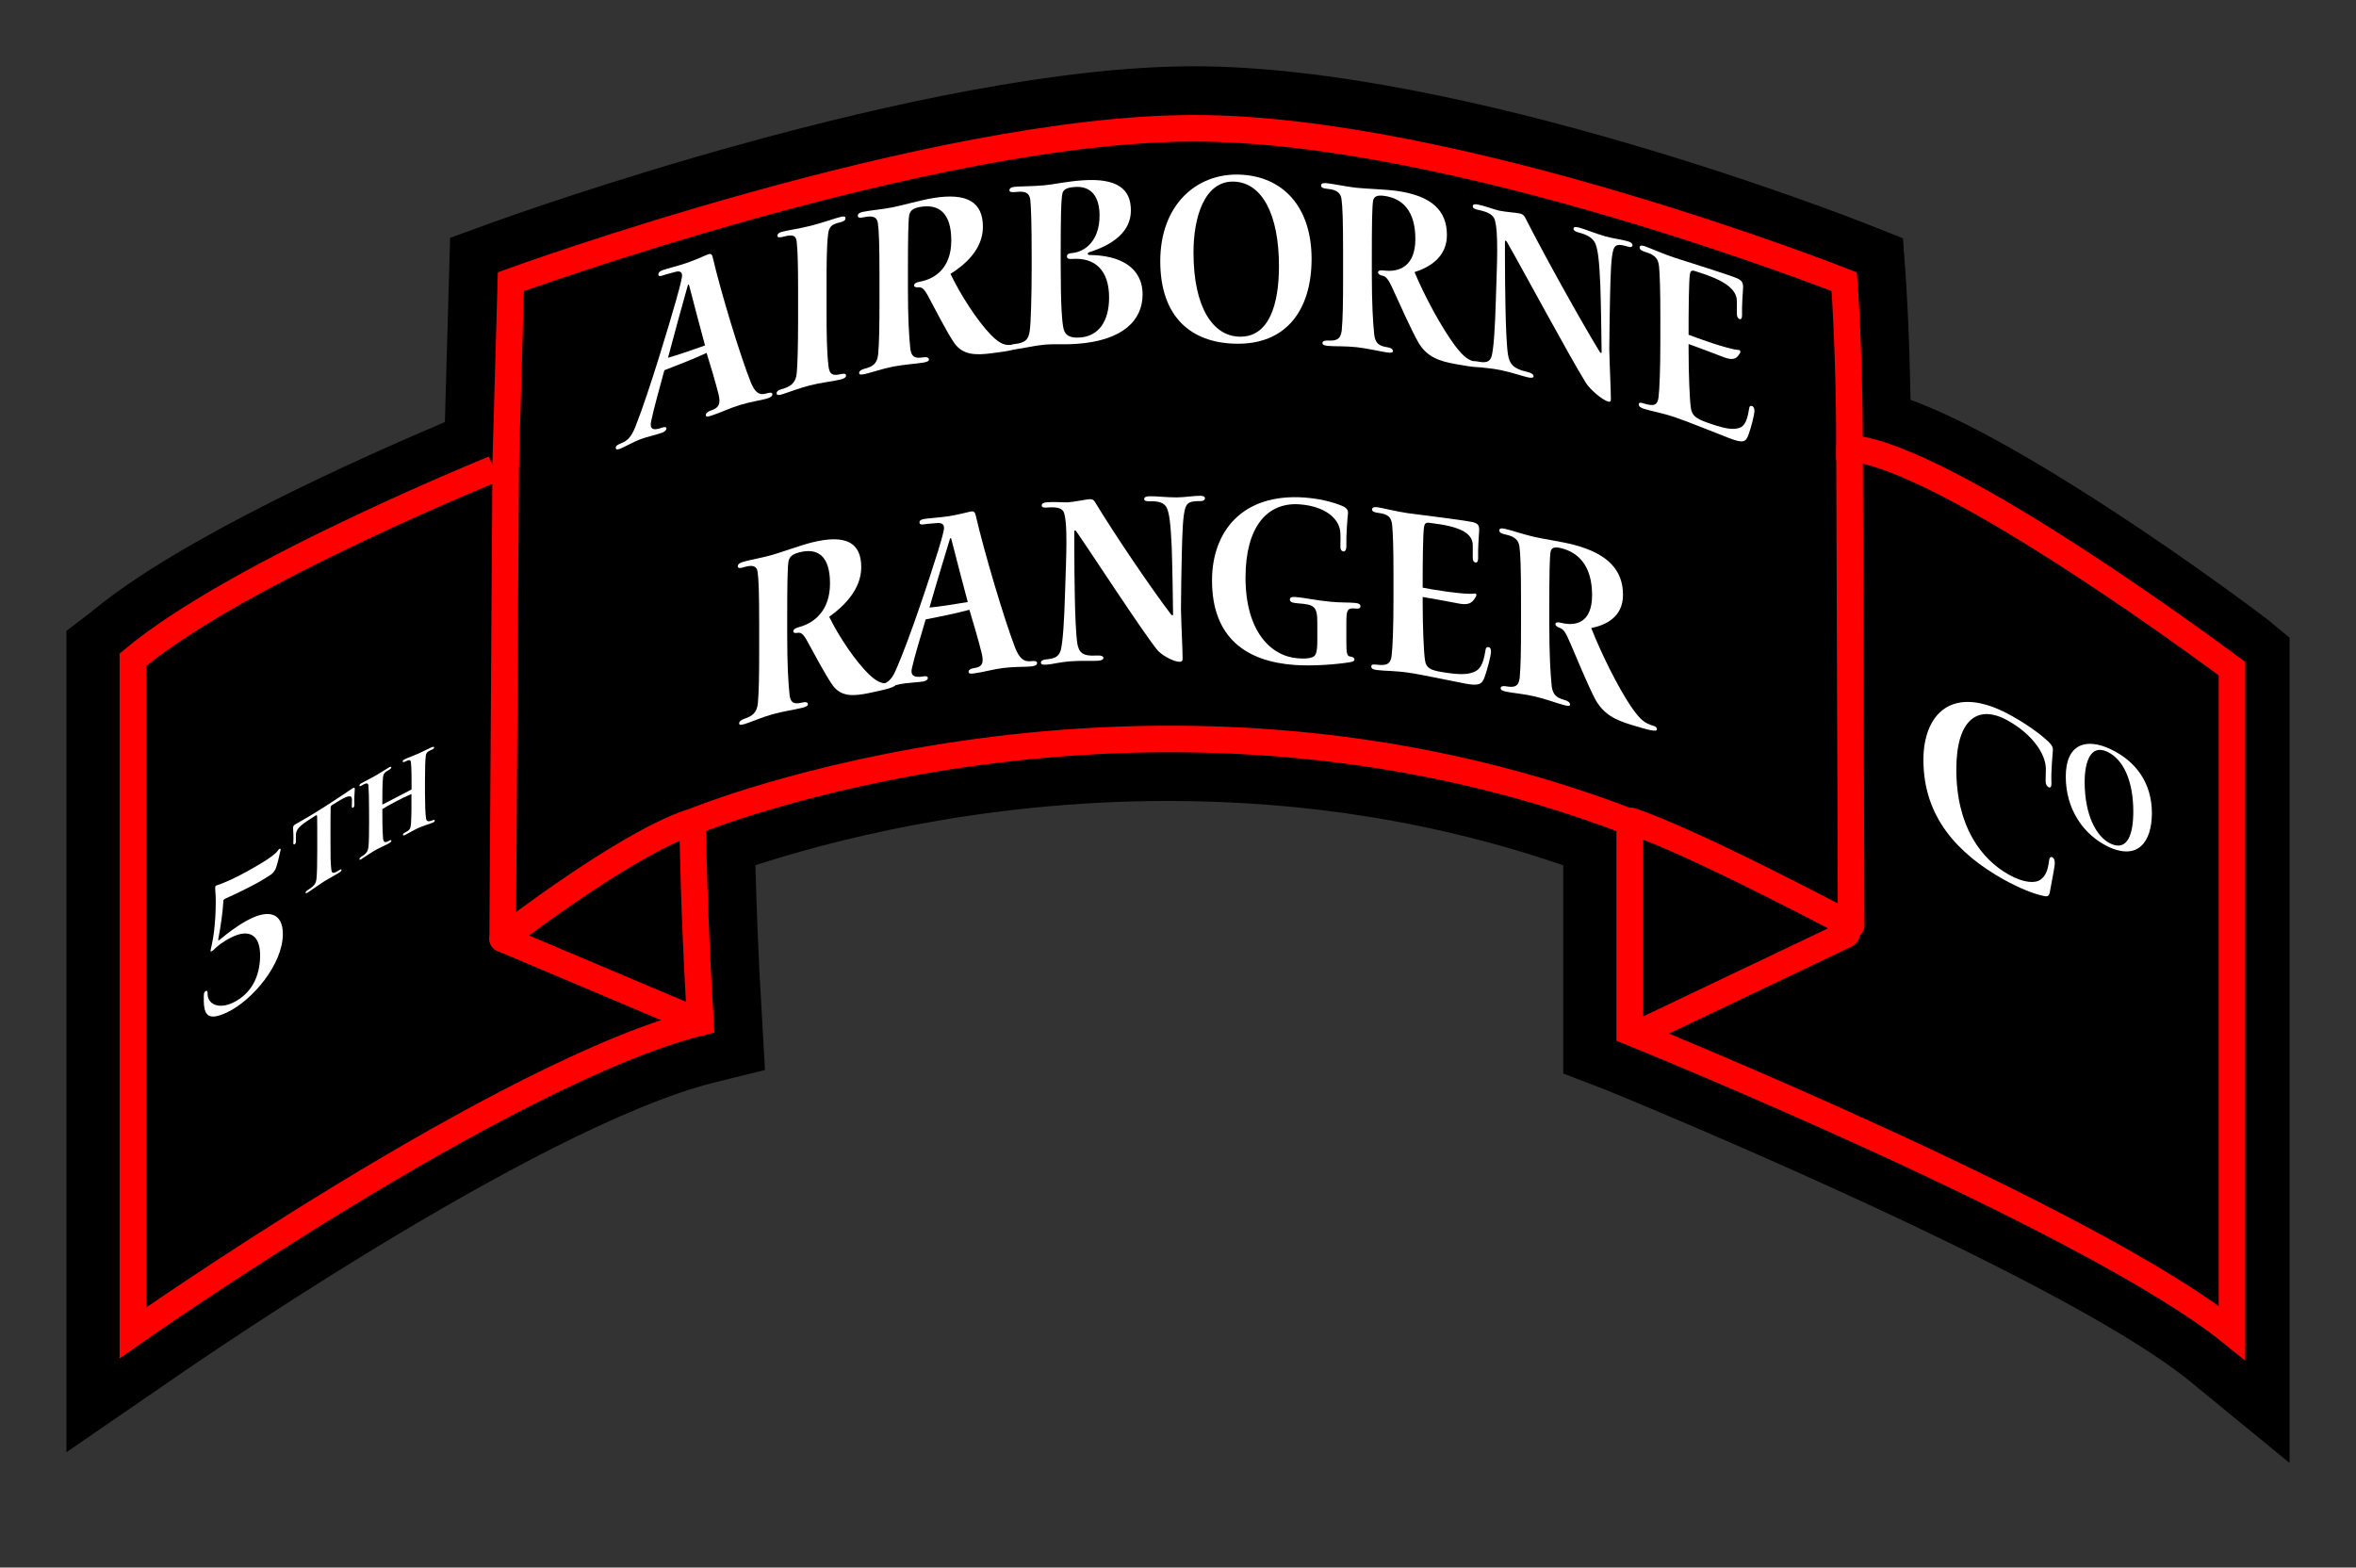 <?xml version="1.0" encoding="utf-8"?>
<!-- Generator: Adobe Illustrator 15.1.0, SVG Export Plug-In . SVG Version: 6.00 Build 0)  -->
<!DOCTYPE svg PUBLIC "-//W3C//DTD SVG 1.1//EN" "http://www.w3.org/Graphics/SVG/1.1/DTD/svg11.dtd">
<svg version="1.1" id="Layer_2" xmlns="http://www.w3.org/2000/svg" xmlns:xlink="http://www.w3.org/1999/xlink" x="0px" y="0px"
	 width="266px" height="177px" viewBox="199.5 171.5 266 177" enable-background="new 199.5 171.5 266 177" xml:space="preserve">
<rect x="199.5" y="171.5" width="266" height="177" fill="#333333" stroke="none"/>
<g>
	<path d="M449.296,324.719c-15.41-12.491-66.593-33.266-67.108-33.474L380,290.36v-23.629c-15.181-5.503-31.44-8.292-48.373-8.292
		c-24.793,0-44.075,6.029-50.381,8.27c0.077,3.712,0.287,11.273,0.833,20.01l0.182,2.907l-2.826,0.707
		c-21.161,5.29-62.506,34.239-62.921,34.531L211,328.738v-84.371l1.251-1.049c10.532-8.832,33.714-18.817,40.911-21.805
		l0.588-20.682l2.234-0.813c1.966-0.716,48.499-17.534,78.328-17.534c29.878,0,72.877,16.85,74.693,17.567l2.036,0.805l0.167,2.183
		c0.023,0.294,0.508,6.714,0.595,16.19c13.225,3.744,38.697,22.647,41.796,24.97l1.4,1.05v84.092L449.296,324.719z"/>
	<path d="M334.312,185.984c29.555,0,73.407,17.323,73.407,17.323s0.348,7.772,0.348,18.795C419.09,222.89,451,247,451,247
		s0,61.984,0,75c-16-12.969-68-34-68-34s0-8.937,0-23.7c-18-7.021-35.948-9.361-51.623-9.361c-31.344,0-53.797,9.361-53.797,9.361
		s-0.095,10.038,0.692,22.637C256.226,292.449,214,322,214,322v-76c12-10.063,42.346-22.11,42.346-22.11l0.711-20.583
		C257.057,203.307,304.757,185.984,334.312,185.984 M334.312,178.984c-30.44,0-77.536,17.021-79.526,17.745l-4.467,1.626
		l-0.135,4.752l-0.457,16.052c-8.985,3.812-29.967,13.083-39.976,21.476L207,242.734V246v76v13.475l11.275-7.748
		c0.41-0.287,41.355-28.867,61.883-33.999l5.714-1.413l-0.332-5.814c-0.437-6.99-0.641-13.221-0.75-17.302
		c7.787-2.537,24.947-7.259,46.579-7.259c15.667,0,30.63,2.443,44.63,7.27V288v4.719l4.625,1.77
		c0.511,0.207,51.088,20.788,66.092,32.949L458,336.685V322v-75v-3.501l-2.551-2.1c-0.336-0.252-8.211-6.239-17.716-12.421
		c-11.048-7.186-17.935-10.652-22.526-12.329c-0.141-8.189-0.52-13.606-0.539-13.878l-0.319-4.366l-4.063-1.608
		C408.442,196.069,364.849,178.984,334.312,178.984L334.312,178.984z"/>
	<path fill="none" stroke="#FF0000" stroke-width="3" stroke-miterlimit="10" d="M214.5,246v76c0,0,42.038-29.551,64.085-35.063
		c-0.787-12.599-0.88-22.637-0.88-22.637s50.794-21.062,105.794,0c0,14.763,0,23.7,0,23.7s52,21.031,68,34c0-13.016,0-75,0-75
		s-32.16-24.11-43.184-24.897c0-11.023-0.598-18.795-0.598-18.795s-43.852-17.323-73.407-17.323s-77.131,17.323-77.131,17.323
		l-0.586,20.583C256.596,223.89,226.5,235.937,214.5,246z"/>
</g>
<path fill="none" stroke="#FF0000" stroke-width="3" stroke-linecap="round" stroke-linejoin="round" stroke-miterlimit="10" d="
	M256.596,223.89l-0.346,53.61c0,0,13.557-10.522,21.081-13.089"/>
<line fill="none" stroke="#FF0000" stroke-width="3" stroke-linecap="round" stroke-linejoin="round" stroke-miterlimit="10" x1="256.25" y1="277.5" x2="278.585" y2="286.937"/>
<path fill="none" stroke="#FF0000" stroke-width="3" stroke-linecap="round" stroke-linejoin="round" stroke-miterlimit="10" d="
	M408.316,222.103L408.5,276c0,0-17.307-9.235-24.83-11.802"/>
<line fill="none" stroke="#FF0000" stroke-width="3" stroke-linecap="round" stroke-linejoin="round" stroke-miterlimit="10" x1="407.961" y1="277" x2="385" y2="287.938"/>
<g>
	<g>
		<path fill="#FFFFFF" d="M274.509,213.306c-0.586,2.163-1.231,4.472-1.494,5.771c-0.175,0.787,0.117,1.124,1.259,0.704
			c0.264-0.096,0.469-0.081,0.469,0.099c0,0.18-0.176,0.363-0.528,0.492c-0.528,0.192-1.786,0.482-2.457,0.741
			c-0.701,0.268-1.72,0.847-2.243,1.057c-0.349,0.139-0.494,0.078-0.494-0.102c0-0.21,0.174-0.34,0.494-0.468
			c0.756-0.301,1.222-0.604,1.776-2.048c1.515-3.86,3.744-11.334,4.567-14.231c0.206-0.763,0.5-1.766,0.617-2.437
			c0.118-0.581-0.088-0.81-0.617-0.713c-0.47,0.137-1.146,0.291-1.527,0.43c-0.264,0.097-0.498,0.122-0.498-0.118
			c0-0.21,0.146-0.354,0.498-0.483c0.469-0.172,1.819-0.507,2.674-0.801c1.031-0.358,1.976-0.792,2.331-0.94
			c0.355-0.147,0.532-0.114,0.621,0.246c0.975,4.177,3.141,11.237,4.332,14.217c0.447,1.067,0.923,1.436,1.669,1.222
			c0.537-0.154,0.747-0.152,0.747,0.088c0,0.18-0.209,0.358-0.627,0.478c-0.716,0.205-1.759,0.329-3.038,0.72
			c-1.159,0.355-2.137,0.845-3.231,1.203c-0.414,0.136-0.621,0.146-0.621-0.065c0-0.21,0.207-0.399,0.621-0.535
			c0.858-0.28,1.066-0.734,0.829-1.769c-0.326-1.306-0.947-3.413-1.361-4.716C277.948,211.967,276.122,212.687,274.509,213.306z
			 M277.301,203.706c-0.029-0.139-0.118-0.08-0.147,0.021c-0.501,1.792-1.531,5.484-2.234,8.168
			c1.056-0.292,2.645-0.849,4.181-1.389C278.481,208.253,277.891,205.963,277.301,203.706z"/>
		<path fill="#FFFFFF" d="M289.608,204.171c0-2.13-0.03-4.251-0.15-5.3c-0.06-0.703-0.33-0.965-1.467-0.655
			c-0.419,0.115-0.717,0.138-0.717-0.102c0-0.21,0.179-0.351,0.478-0.433c0.598-0.166,2.005-0.365,3.266-0.684
			c1.501-0.382,2.796-0.869,3.459-1.023c0.332-0.077,0.482-0.021,0.482,0.159c0,0.241-0.181,0.372-0.633,0.477
			c-0.934,0.218-1.234,0.503-1.325,1.305c-0.18,1.303-0.18,3.764-0.18,5.863c0,0.95,0,1.899,0,2.85c0,2.61,0.03,4.583,0.21,6.128
			c0.09,1.059,0.511,1.196,1.385,0.992c0.422-0.098,0.603-0.049,0.603,0.161s-0.242,0.355-0.634,0.446
			c-1.054,0.246-2.167,0.335-3.458,0.664c-1.171,0.296-2.698,0.888-3.235,1.038c-0.299,0.083-0.508,0.051-0.509-0.128
			c0-0.24,0.18-0.38,0.538-0.479c1.106-0.304,1.646-0.744,1.736-1.849c0.09-0.954,0.15-3.099,0.15-5.83
			C289.608,206.571,289.608,205.371,289.608,204.171z"/>
		<path fill="#FFFFFF" d="M298.795,202.558c0-3.48-0.06-5.087-0.181-5.873c-0.091-0.61-0.484-0.891-1.542-0.663
			c-0.483,0.105-0.725,0.098-0.725-0.172c0-0.21,0.211-0.348,0.574-0.426c0.725-0.159,2.146-0.277,3.359-0.515
			c1.121-0.224,3.215-0.819,4.524-1.037c3.956-0.659,5.67,0.496,5.669,3.247c0,2.548-2.046,4.297-3.66,5.304
			c1.126,2.372,3.048,5.33,4.576,6.904c1.1,1.088,1.589,1.209,2.568,1.096c0.306-0.064,0.459,0.008,0.459,0.218
			c0,0.332-0.98,0.493-2.936,0.744c-1.863,0.242-3.236,0.207-4.211-1.113c-0.792-1.11-2.344-4.154-2.892-5.168
			c-0.547-1.045-0.791-1.212-1.246-1.161c-0.243,0.013-0.425-0.043-0.425-0.223c0-0.21,0.243-0.344,0.668-0.42
			c1.671-0.3,3.529-1.521,3.529-4.64c0-3.149-1.433-4.162-3.529-3.79c-0.79,0.141-1.093,0.408-1.214,0.88
			c-0.122,0.652-0.151,2.728-0.152,6.628c0,0.57,0,1.14,0,1.71c0,3.39,0.121,5.376,0.273,6.818c0.122,0.908,0.546,1.069,1.337,0.959
			c0.486-0.086,0.76-0.012,0.76,0.228c0,0.18-0.213,0.275-0.638,0.35c-0.669,0.116-2.278,0.229-3.43,0.458
			c-1.182,0.231-2.482,0.684-3.147,0.829c-0.483,0.104-0.665,0.085-0.665-0.125c0-0.179,0.182-0.34,0.544-0.449
			c0.967-0.239,1.481-0.554,1.603-1.629c0.121-1.375,0.151-3.062,0.151-6.211C298.795,204.398,298.795,203.478,298.795,202.558z"/>
		<path fill="#FFFFFF" d="M315.978,200.365c0-3.51-0.062-5.364-0.153-6.314c-0.123-0.796-0.551-0.995-1.653-0.871
			c-0.397,0.045-0.704,0.021-0.704-0.189s0.184-0.352,0.55-0.394c0.612-0.07,2.021-0.045,3.43-0.177
			c1.011-0.095,2.483-0.435,4.325-0.562c3.806-0.253,5.437,0.949,5.406,3.432c0,2.312-1.937,3.812-4.669,4.678
			c-0.307,0.11-0.245,0.316,0.031,0.328c3.285,0.027,5.96,1.311,5.96,4.459c0,2.924-2.246,5.209-7.433,5.571
			c-1.473,0.109-2.362-0.025-3.741,0.104c-1.072,0.101-2.39,0.42-3.154,0.508c-0.521,0.059-0.765-0.001-0.765-0.211
			s0.214-0.325,0.612-0.371c1.225-0.139,1.623-0.507,1.745-1.54c0.123-0.823,0.214-4.012,0.214-6.952
			C315.978,201.365,315.978,200.865,315.978,200.365z M320.821,192.616c-0.829,0.062-1.196,0.244-1.35,0.646
			c-0.184,0.645-0.215,3.107-0.215,6.798c0,0.5,0,1,0,1.5c0,4.439,0.153,6.437,0.338,7.112c0.184,0.675,0.674,1.022,1.84,0.939
			c2.056-0.145,3.286-1.759,3.286-4.521c0-3.087-1.598-4.548-4.206-4.351c-0.368,0.028-0.552-0.047-0.552-0.287
			c0-0.239,0.184-0.345,0.521-0.371c1.565-0.122,3.162-1.442,3.161-4.232c0-2.008-0.829-3.379-2.793-3.235
			C320.842,192.614,320.832,192.615,320.821,192.616z"/>
		<path fill="#FFFFFF" d="M347.583,200.739c-0.001,5.658-2.789,9.765-8.722,9.567c-4.796-0.144-8.363-2.923-8.363-9.318
			c0-6.327,4.059-9.94,8.947-9.772C344.332,191.383,347.583,194.837,347.583,200.739z M334.249,200c0,6.302,2.245,9.417,5.134,9.513
			c3.412,0.122,4.516-3.654,4.516-7.951c0-5.906-1.934-9.46-5.1-9.557C335.479,191.915,334.249,196.046,334.249,200z"/>
		<path fill="#FFFFFF" d="M351.139,199.893c0-3.48-0.061-5.106-0.183-5.929c-0.092-0.639-0.49-1.041-1.563-1.139
			c-0.491-0.044-0.735-0.125-0.736-0.396c0-0.21,0.215-0.282,0.583-0.249c0.736,0.065,2.176,0.385,3.4,0.521
			c1.133,0.122,3.242,0.17,4.554,0.354c3.968,0.555,5.667,2.232,5.667,4.983c0,2.548-2.037,3.671-3.654,4.184
			c1.128,2.717,3.047,6.263,4.566,8.304c1.094,1.424,1.58,1.694,2.55,1.879c0.303,0.029,0.455,0.149,0.455,0.359
			c0,0.332-0.969,0.194-2.914-0.153c-1.854-0.328-3.225-0.783-4.2-2.401c-0.792-1.352-2.348-4.873-2.898-6.055
			c-0.55-1.213-0.794-1.455-1.252-1.544c-0.245-0.061-0.428-0.174-0.428-0.354c0-0.21,0.244-0.27,0.672-0.215
			c1.681,0.214,3.541-0.438,3.541-3.557c0-3.149-1.432-4.601-3.541-4.873c-0.794-0.102-1.1,0.072-1.222,0.507
			c-0.123,0.615-0.153,2.681-0.153,6.581c0,0.57,0,1.14,0,1.71c0,3.39,0.122,5.414,0.275,6.903c0.122,0.945,0.55,1.236,1.345,1.37
			c0.489,0.064,0.764,0.222,0.764,0.461c0,0.18-0.213,0.21-0.642,0.154c-0.672-0.09-2.292-0.47-3.455-0.597
			c-1.193-0.133-2.511-0.081-3.185-0.142c-0.491-0.045-0.675-0.12-0.675-0.33c0-0.18,0.184-0.284,0.552-0.281
			c0.981,0.059,1.501-0.097,1.624-1.135c0.123-1.337,0.153-3.015,0.153-6.164C351.139,201.733,351.139,200.813,351.139,199.893z"/>
		<path fill="#FFFFFF" d="M369.413,200.34c0,2.19,0.03,4.327,0.061,5.893c0.03,1.836,0.121,4.195,0.272,5.249
			c0.182,1.149,0.635,1.661,2.144,2c0.513,0.116,0.754,0.292,0.754,0.502c0,0.18-0.241,0.214-0.663,0.119
			c-0.603-0.137-1.811-0.557-3.051-0.814c-1.089-0.227-1.938-0.242-2.453-0.342c-0.576-0.111-0.789-0.21-0.789-0.451
			c0-0.209,0.243-0.254,0.637-0.178c0.818,0.157,1.333,0.141,1.576-0.56c0.242-0.881,0.393-3.189,0.484-6.381
			c0.061-1.938,0.152-4.199,0.152-5.578c0-1.74-0.061-2.653-0.243-3.38c-0.151-0.661-0.787-0.971-1.757-1.189
			c-0.516-0.099-0.758-0.205-0.758-0.444c0-0.21,0.212-0.261,0.546-0.197c0.818,0.157,1.727,0.52,2.393,0.687
			c0.848,0.174,1.935,0.23,2.418,0.338c0.271,0.061,0.422,0.214,0.543,0.421c2.266,4.456,6.291,11.681,8.439,15.205
			c0.089,0.115,0.209,0.178,0.209,0.028c-0.029-2.228-0.06-4.937-0.149-7.691c-0.12-2.674-0.269-3.976-0.598-4.666
			c-0.329-0.6-0.927-0.915-1.796-1.144c-0.39-0.103-0.629-0.224-0.629-0.434s0.209-0.247,0.6-0.144
			c0.659,0.173,1.946,0.701,2.961,0.989c0.925,0.261,1.878,0.36,2.563,0.565c0.357,0.107,0.535,0.252,0.535,0.432
			c0,0.21-0.178,0.276-0.505,0.178c-1.072-0.32-1.43-0.271-1.639,0.298c-0.269,0.792-0.328,2.635-0.388,5.198
			c-0.03,1.401-0.089,4.654-0.089,6.154c0.06,2.387,0.179,4.491,0.179,5.601c0,0.24-0.12,0.296-0.299,0.245
			c-0.716-0.206-2.062-1.387-2.511-2.105c-1.851-2.957-7.148-12.837-8.937-15.948c-0.09-0.14-0.211-0.194-0.211-0.015
			C369.413,199.301,369.413,199.82,369.413,200.34z"/>
		<path fill="#FFFFFF" d="M386.959,207.21c0-3.03-0.06-4.669-0.148-5.628c-0.089-0.808-0.384-1.266-1.452-1.601
			c-0.504-0.158-0.742-0.292-0.742-0.531c0-0.24,0.208-0.266,0.594-0.146c0.653,0.232,2.046,0.856,3.286,1.271
			c1.835,0.595,5.796,1.821,6.988,2.293c0.671,0.258,0.817,0.525,0.817,1.065c-0.058,0.938-0.146,2.133-0.117,3.165
			c0,0.359-0.116,0.495-0.292,0.427c-0.146-0.057-0.292-0.203-0.292-0.593c0-0.36,0-0.96,0-1.35
			c0.028-1.125-0.842-2.108-3.424-3.042c-0.47-0.169-0.852-0.274-1.352-0.449c-0.353-0.093-0.471,0.016-0.53,0.386
			c-0.118,0.679-0.147,4.088-0.147,6.039c0,0.26,0,0.52,0,0.779c0.769,0.311,4.495,1.662,5.599,1.713
			c0.205-0.011,0.292,0.143,0.233,0.3c-0.35,0.616-0.67,0.94-1.723,0.575c-1.198-0.454-3.431-1.309-4.109-1.538
			c0,0.22,0,0.44,0,0.66c0,2.73,0.118,5.71,0.265,6.602c0.118,0.792,0.56,1.151,1.764,1.583c1.819,0.656,2.782,0.847,3.512,0.676
			c0.642-0.114,1.049-0.613,1.282-2.171c0.029-0.349,0.175-0.411,0.35-0.342c0.204,0.081,0.262,0.284,0.262,0.613
			c-0.029,0.409-0.349,1.751-0.698,2.694c-0.292,0.788-0.669,0.874-2.101,0.331c-1.722-0.661-4.838-1.941-6.229-2.397
			c-1.447-0.484-2.514-0.643-3.404-0.92c-0.445-0.139-0.624-0.283-0.624-0.523c0-0.239,0.237-0.196,0.564-0.095
			c1.157,0.361,1.542,0.189,1.66-0.674c0.118-0.952,0.207-3.172,0.208-6.323C386.959,209.11,386.959,208.16,386.959,207.21z"/>
		<path fill="#FFFFFF" d="M285.214,241.93c0-3.48-0.06-5.082-0.179-5.858c-0.09-0.603-0.477-0.852-1.519-0.537
			c-0.476,0.145-0.713,0.157-0.713-0.112c0-0.21,0.208-0.365,0.564-0.473c0.713-0.218,2.113-0.453,3.308-0.789
			c1.104-0.315,3.169-1.081,4.461-1.405c3.905-0.979,5.603,0.037,5.602,2.788c0,2.548-2.024,4.462-3.618,5.601
			c1.112,2.28,3.012,5.083,4.524,6.534c1.089,0.999,1.573,1.08,2.542,0.888c0.303-0.089,0.455-0.028,0.455,0.182
			c0,0.332-0.971,0.572-2.907,0.98c-1.844,0.392-3.2,0.468-4.164-0.772c-0.783-1.045-2.315-3.964-2.855-4.934
			c-0.54-1.001-0.78-1.148-1.229-1.06c-0.24,0.033-0.419-0.009-0.419-0.188c0-0.21,0.239-0.364,0.659-0.474
			c1.648-0.436,3.484-1.808,3.484-4.926c0-3.149-1.416-4.046-3.484-3.503c-0.779,0.205-1.079,0.497-1.198,0.979
			c-0.12,0.662-0.149,2.74-0.15,6.64c0,0.57,0,1.14,0,1.71c0,3.39,0.12,5.367,0.269,6.796c0.12,0.898,0.539,1.024,1.319,0.851
			c0.479-0.125,0.75-0.074,0.75,0.167c0,0.18-0.21,0.292-0.629,0.402c-0.661,0.17-2.248,0.415-3.382,0.737
			c-1.165,0.327-2.445,0.886-3.099,1.085c-0.476,0.144-0.654,0.14-0.654-0.07c0-0.18,0.178-0.355,0.535-0.493
			c0.951-0.318,1.458-0.675,1.578-1.76c0.119-1.384,0.149-3.074,0.149-6.223C285.214,243.77,285.214,242.85,285.214,241.93z"/>
		<path fill="#FFFFFF" d="M304.013,241.438c-0.608,2.055-1.276,4.246-1.55,5.497c-0.182,0.754,0.121,1.145,1.307,0.936
			c0.273-0.048,0.486,0.005,0.486,0.185c0,0.179-0.182,0.331-0.547,0.395c-0.547,0.094-1.853,0.153-2.55,0.288
			c-0.728,0.138-1.789,0.529-2.333,0.643c-0.363,0.075-0.515-0.014-0.515-0.193c0-0.21,0.182-0.308,0.515-0.376
			c0.787-0.162,1.271-0.377,1.848-1.72c1.575-3.58,3.886-10.645,4.738-13.391c0.213-0.726,0.518-1.675,0.639-2.325
			c0.122-0.559-0.091-0.826-0.639-0.826c-0.487,0.051-1.187,0.081-1.582,0.15c-0.274,0.048-0.516,0.031-0.516-0.209
			c0-0.21,0.151-0.327,0.516-0.391c0.486-0.086,1.885-0.173,2.769-0.311c1.065-0.169,2.042-0.432,2.408-0.514
			c0.366-0.083,0.549-0.018,0.641,0.359c1.007,4.355,3.237,11.808,4.462,15.003c0.459,1.148,0.948,1.603,1.714,1.523
			c0.551-0.057,0.766-0.018,0.766,0.222c0,0.18-0.214,0.321-0.643,0.365c-0.735,0.076-1.806,0.011-3.122,0.17
			c-1.192,0.145-2.2,0.458-3.33,0.616c-0.427,0.061-0.641,0.032-0.641-0.178s0.213-0.361,0.641-0.422
			c0.885-0.124,1.099-0.541,0.855-1.618c-0.336-1.365-0.977-3.585-1.404-4.964C307.574,240.729,305.685,241.115,304.013,241.438z
			 M306.904,232.35c-0.03-0.145-0.122-0.101-0.152-0.005c-0.518,1.7-1.584,5.203-2.313,7.759c1.095-0.098,2.738-0.364,4.325-0.624
			C308.123,237.113,307.514,234.714,306.904,232.35z"/>
		<path fill="#FFFFFF" d="M320.791,233.088c0,2.19,0.031,4.318,0.061,5.875c0.031,1.828,0.123,4.161,0.276,5.17
			c0.185,1.098,0.644,1.479,2.18,1.385c0.522-0.031,0.768,0.076,0.768,0.286c0,0.18-0.246,0.284-0.675,0.309
			c-0.614,0.036-1.843-0.036-3.101,0.062c-1.104,0.085-1.962,0.312-2.483,0.36c-0.582,0.054-0.796,0.015-0.796-0.226
			c0-0.21,0.245-0.324,0.643-0.361c0.828-0.077,1.349-0.24,1.594-1.011c0.246-0.95,0.398-3.302,0.49-6.52
			c0.062-1.955,0.154-4.242,0.154-5.622c0-1.74-0.061-2.636-0.246-3.311c-0.153-0.617-0.797-0.746-1.778-0.686
			c-0.521,0.048-0.766,0.011-0.766-0.228c0-0.21,0.214-0.322,0.551-0.353c0.828-0.077,1.748,0.026,2.422,0.002
			c0.859-0.068,1.964-0.325,2.455-0.354c0.276-0.018,0.43,0.093,0.553,0.265c2.303,3.805,6.421,9.869,8.635,12.768
			c0.092,0.089,0.215,0.118,0.215-0.032c-0.031-2.22-0.062-4.919-0.154-7.648c-0.123-2.639-0.276-3.897-0.615-4.492
			c-0.338-0.505-0.953-0.646-1.845-0.624c-0.4,0.01-0.646-0.042-0.646-0.252s0.215-0.307,0.615-0.317
			c0.676-0.018,1.998,0.137,3.043,0.131c0.953-0.008,1.937-0.187,2.645-0.181c0.369,0.002,0.553,0.096,0.553,0.275
			c0,0.21-0.185,0.328-0.523,0.325c-1.107-0.008-1.476,0.145-1.691,0.775c-0.277,0.87-0.338,2.73-0.4,5.311
			c-0.031,1.41-0.092,4.68-0.092,6.18c0.062,2.37,0.185,4.439,0.185,5.549c0,0.24-0.123,0.331-0.308,0.332
			c-0.737,0.002-2.121-0.788-2.583-1.377c-1.907-2.419-7.314-10.773-9.124-13.372c-0.092-0.114-0.214-0.134-0.214,0.046
			C320.791,232.048,320.791,232.568,320.791,233.088z"/>
		<path fill="#FFFFFF" d="M351.507,243.82c0,1.531,0.061,1.776,0.49,1.821c0.276,0.029,0.429,0.167,0.429,0.346
			c0,0.121-0.122,0.227-0.582,0.298c-1.561,0.251-4.136,0.438-6.131,0.303c-5.495-0.381-9.372-3.06-9.371-9.548
			c-0.001-5.494,3.386-9.874,10.476-9.36c2.24,0.171,3.802,0.751,4.384,1.02c0.367,0.188,0.521,0.444,0.49,0.771
			c-0.061,0.593-0.214,2.318-0.184,3.791c0,0.3-0.153,0.524-0.306,0.509c-0.214-0.022-0.367-0.157-0.367-0.577
			c0-0.39,0.03-0.897,0-1.41c0-1.585-1.562-3.111-4.6-3.336c-3.713-0.268-6.112,2.608-6.111,8.273c0,6.029,2.828,8.887,5.927,9.113
			c0.706,0.05,1.228,0.031,1.595-0.119c0.399-0.148,0.583-0.432,0.583-1.902c0-0.69,0-1.38,0-2.07c0-1.827-0.398-1.989-2.239-2.124
			c-0.645-0.046-0.86-0.179-0.86-0.42c0-0.24,0.185-0.318,0.614-0.288c1.074,0.076,2.301,0.379,3.987,0.535
			c1.226,0.115,2.114,0.06,2.818,0.137c0.367,0.04,0.551,0.151,0.551,0.361c0,0.241-0.184,0.309-0.551,0.269
			c-0.949-0.103-1.042,0.159-1.041,1.658C351.507,242.521,351.507,243.17,351.507,243.82z"/>
		<path fill="#FFFFFF" d="M356.829,236.356c0-3.03-0.061-4.659-0.153-5.601c-0.092-0.792-0.396-1.195-1.497-1.333
			c-0.52-0.065-0.764-0.154-0.764-0.394c0-0.24,0.214-0.304,0.612-0.255c0.672,0.112,2.108,0.479,3.389,0.666
			c1.894,0.256,6,0.745,7.242,0.994c0.698,0.132,0.85,0.372,0.849,0.912c-0.061,0.948-0.151,2.16-0.121,3.187
			c0,0.359-0.122,0.517-0.303,0.482c-0.152-0.029-0.304-0.148-0.304-0.538c0-0.36,0-0.96,0-1.35c0.03-1.13-0.877-1.95-3.555-2.403
			c-0.486-0.082-0.882-0.116-1.4-0.198c-0.365-0.028-0.487,0.103-0.548,0.484c-0.122,0.701-0.152,4.116-0.152,6.066
			c0,0.26,0,0.52,0,0.779c0.794,0.169,4.657,0.826,5.807,0.67c0.212-0.049,0.304,0.088,0.243,0.256
			c-0.364,0.681-0.697,1.066-1.791,0.898c-1.245-0.229-3.558-0.67-4.259-0.774c0,0.22,0,0.44,0,0.66c0,2.73,0.122,5.688,0.274,6.552
			c0.122,0.77,0.579,1.048,1.826,1.256c1.886,0.317,2.887,0.328,3.646,0.02c0.667-0.234,1.091-0.809,1.334-2.412
			c0.03-0.354,0.182-0.444,0.363-0.407c0.212,0.042,0.273,0.234,0.273,0.564c-0.03,0.414-0.363,1.816-0.727,2.825
			c-0.303,0.842-0.697,0.999-2.184,0.724c-1.79-0.339-5.017-1.041-6.452-1.239c-1.495-0.216-2.595-0.178-3.512-0.292
			c-0.459-0.057-0.642-0.168-0.642-0.408c0-0.239,0.245-0.241,0.581-0.199c1.192,0.148,1.589-0.095,1.711-0.98
			c0.122-0.974,0.213-3.21,0.213-6.361C356.829,238.255,356.829,237.306,356.829,236.356z"/>
		<path fill="#FFFFFF" d="M371.226,239.134c0-3.48-0.06-5.113-0.181-5.95c-0.091-0.649-0.482-1.098-1.541-1.323
			c-0.483-0.103-0.726-0.212-0.726-0.482c0-0.209,0.212-0.257,0.575-0.181c0.726,0.152,2.146,0.642,3.351,0.922
			c1.116,0.255,3.191,0.552,4.48,0.891c3.896,1.023,5.557,2.902,5.558,5.653c0,2.548-1.995,3.431-3.582,3.752
			c1.107,2.85,2.988,6.624,4.475,8.845c1.07,1.554,1.545,1.881,2.494,2.182c0.296,0.065,0.444,0.203,0.444,0.413
			c0,0.332-0.946,0.079-2.849-0.499c-1.814-0.548-3.159-1.165-4.115-2.898c-0.777-1.446-2.305-5.15-2.845-6.397
			c-0.541-1.278-0.781-1.549-1.231-1.692c-0.24-0.09-0.42-0.224-0.42-0.404c0-0.21,0.24-0.241,0.661-0.136
			c1.653,0.412,3.478-0.021,3.478-3.139c0-3.149-1.405-4.77-3.478-5.291c-0.781-0.195-1.082-0.058-1.202,0.363
			c-0.121,0.601-0.15,2.663-0.15,6.563c0,0.57,0,1.14,0,1.71c0,3.39,0.12,5.429,0.271,6.935c0.121,0.959,0.542,1.301,1.323,1.528
			c0.48,0.122,0.75,0.312,0.75,0.552c0,0.18-0.21,0.185-0.63,0.079c-0.661-0.169-2.254-0.741-3.399-1.004
			c-1.175-0.273-2.475-0.376-3.139-0.517c-0.484-0.103-0.666-0.199-0.666-0.409c0-0.18,0.181-0.262,0.544-0.216
			c0.967,0.175,1.48,0.08,1.601-0.943c0.121-1.323,0.151-2.997,0.151-6.146C371.226,240.974,371.226,240.054,371.226,239.134z"/>
	</g>
</g>
<g>
	<g>
		<path fill="#FFFFFF" d="M225.148,285.809c-2.352,1.105-2.688,0.199-2.64-1.864c0-0.384,0.12-0.503,0.24-0.552
			c0.096-0.062,0.192-0.005,0.192,0.258c-0.048,1.292,1.344,1.864,3,0.997c1.896-0.967,2.928-2.841,2.928-5.281
			c0-2.171-1.128-3.087-3.265-2.015c-0.912,0.452-1.584,0.99-1.992,1.408c-0.192,0.179-0.384,0.259-0.336,0.048
			c0.216-0.932,0.384-1.845,0.456-2.789c0.12-1.108,0.144-2.464,0.12-3.293c-0.024-0.518-0.072-0.929-0.048-1.107
			c0.024-0.083,0.12-0.148,0.264-0.189c0.6-0.162,2.232-0.906,3.384-1.568c2.376-1.311,3.216-1.982,3.433-2.342
			c0.144-0.231,0.36-0.267,0.288-0.006c-0.12,0.577-0.36,1.562-0.504,1.96c-0.096,0.298-0.336,0.61-0.576,0.777
			c-0.264,0.18-0.816,0.532-1.488,0.914c-1.008,0.552-2.472,1.267-3.672,1.809c-0.168,0.08-0.216,0.15-0.216,0.294
			c-0.048,1.055-0.288,2.823-0.576,4.297c-0.024,0.131,0.048,0.146,0.168,0.044c0.888-0.74,1.944-1.552,3.072-2.164
			c2.64-1.448,4.056-0.69,4.056,1.508C231.437,280.381,228.004,284.45,225.148,285.809z"/>
		<path fill="#FFFFFF" d="M235.318,266.034c0-0.629,0-1.847-0.014-2.3c-0.014-0.201-0.028-0.234-0.168-0.146
			c-0.154,0.098-0.308,0.196-0.462,0.293c-1.371,0.869-1.763,1.265-1.763,1.923c0,0.28,0,0.546,0,0.742
			c0,0.153-0.07,0.239-0.154,0.292c-0.098,0.061-0.154-0.03-0.14-0.207c0.042-0.697-0.014-1.264-0.028-1.633
			c0-0.154,0.028-0.283,0.224-0.405c0.448-0.28,1.161-0.617,3.19-1.906c2.029-1.289,3.008-1.998,3.33-2.195
			c0.182-0.111,0.224-0.054,0.224,0.114c-0.014,0.373-0.084,1.017-0.042,1.677c0.014,0.201-0.042,0.348-0.126,0.399
			c-0.098,0.06-0.167,0.046-0.167-0.122c0-0.209,0.014-0.469,0.014-0.792c-0.014-0.606-0.56-0.417-1.805,0.366
			c-0.154,0.097-0.308,0.194-0.462,0.291c-0.112,0.071-0.14,0.117-0.14,0.355c-0.014,0.498-0.014,1.688-0.014,2.302
			c0,0.495,0,0.989,0,1.483c0,1.497,0,2.435,0.098,3.157c0.056,0.356,0.168,0.48,0.798,0.085c0.238-0.149,0.35-0.204,0.35-0.093
			c0,0.126-0.112,0.224-0.35,0.373c-0.462,0.289-1.12,0.621-1.721,1.002c-0.476,0.302-1.315,0.919-1.735,1.185
			c-0.14,0.089-0.252,0.118-0.252,0.02c0-0.112,0.098-0.202,0.28-0.317c0.728-0.461,0.896-0.736,0.952-1.274
			c0.056-0.553,0.083-1.649,0.083-3.132C235.318,267.061,235.318,266.547,235.318,266.034z"/>
		<path fill="#FFFFFF" d="M241.167,262.977c0-1.302-0.028-2.279-0.07-2.744c-0.028-0.319-0.182-0.384-0.713-0.066
			c-0.196,0.117-0.308,0.156-0.308,0.044c0-0.098,0.084-0.19,0.224-0.274c0.266-0.16,0.965-0.492,1.595-0.852
			c0.63-0.361,1.204-0.76,1.54-0.941c0.167-0.09,0.238-0.086,0.238-0.002c0,0.098-0.084,0.199-0.308,0.32
			c-0.448,0.243-0.587,0.42-0.629,0.834c-0.07,0.683-0.07,2.348-0.07,3.048c0.112-0.033,0.587-0.292,1.595-0.818
			c1.036-0.537,1.581-0.801,1.707-0.89c0-1.12,0-2.463-0.07-3.003c-0.028-0.336-0.154-0.391-0.644-0.151
			c-0.182,0.09-0.294,0.104-0.294-0.008c0-0.084,0.084-0.168,0.238-0.244c0.35-0.173,0.924-0.367,1.539-0.641
			c0.672-0.301,1.218-0.604,1.498-0.714c0.168-0.066,0.28-0.067,0.28,0.031c0,0.099-0.112,0.183-0.294,0.255
			c-0.42,0.167-0.602,0.329-0.644,0.653c-0.07,0.477-0.098,1.455-0.098,2.924c0,0.429,0,0.858,0,1.287
			c0,1.217,0.042,2.375,0.112,2.821c0.042,0.417,0.224,0.477,0.756,0.268c0.182-0.071,0.238-0.035,0.238,0.049
			s-0.084,0.171-0.266,0.242c-0.35,0.135-1.063,0.345-1.624,0.598c-0.461,0.207-0.965,0.529-1.371,0.728
			c-0.21,0.104-0.336,0.139-0.336,0.041c0-0.125,0.098-0.204,0.28-0.293c0.461-0.226,0.587-0.395,0.629-0.947
			c0.056-0.796,0.07-2.076,0.056-3.37c-0.112,0.042-0.588,0.227-1.693,0.799c-0.993,0.519-1.455,0.797-1.595,0.902
			c0,0.728,0,2.532,0.083,3.339c0.056,0.431,0.238,0.468,0.658,0.241c0.196-0.105,0.28-0.108,0.28-0.01
			c0,0.111-0.125,0.207-0.335,0.32c-0.518,0.281-0.952,0.439-1.469,0.736c-0.63,0.36-1.385,0.895-1.581,1.012
			c-0.14,0.083-0.224,0.093-0.224,0.009c0-0.112,0.084-0.205,0.28-0.323c0.518-0.31,0.686-0.588,0.742-1.083
			c0.056-0.467,0.07-1.748,0.07-2.713C241.167,263.918,241.167,263.447,241.167,262.977z"/>
	</g>
</g>
<g>
	<g>
		<path fill="#FFFFFF" d="M426.705,252.372c2.04,1.146,3.479,2.305,4.08,2.881c0.42,0.417,0.54,0.695,0.479,1.111
			c-0.03,0.582-0.211,2.191-0.149,3.604c0,0.391-0.12,0.533-0.33,0.414c-0.18-0.102-0.33-0.307-0.33-0.697
			c0-0.42,0.029-0.794,0.029-1.394c-0.029-1.661-1.499-3.864-4.289-5.425c-3.33-1.87-5.82-0.222-5.82,5.512
			c0,6.467,2.82,10.13,5.91,11.876c1.77,0.987,3.029,0.993,3.6,0.565c0.631-0.451,0.84-1.173,0.961-2.155
			c0.061-0.356,0.181-0.468,0.39-0.35c0.149,0.085,0.301,0.319,0.239,0.885c-0.09,0.729-0.358,1.927-0.539,3.026
			c-0.061,0.386-0.239,0.554-0.631,0.452c-1.108-0.207-2.698-0.825-4.648-1.902c-5.101-2.884-8.999-6.998-8.999-13.485
			C416.656,252.29,419.775,248.451,426.705,252.372z"/>
		<path fill="#FFFFFF" d="M442.455,263.312c0,3.266-1.592,5.391-4.967,3.774c-2.729-1.328-4.756-4.179-4.756-7.893
			c0-3.7,2.309-4.417,5.088-3.087C440.602,257.434,442.455,259.859,442.455,263.312z M434.865,259.791
			c0,3.668,1.276,6.181,2.92,6.965c1.94,0.915,2.571-1.121,2.571-3.612c0-3.449-1.103-5.873-2.903-6.743
			C435.564,255.478,434.865,257.476,434.865,259.791z"/>
	</g>
</g>
</svg>
